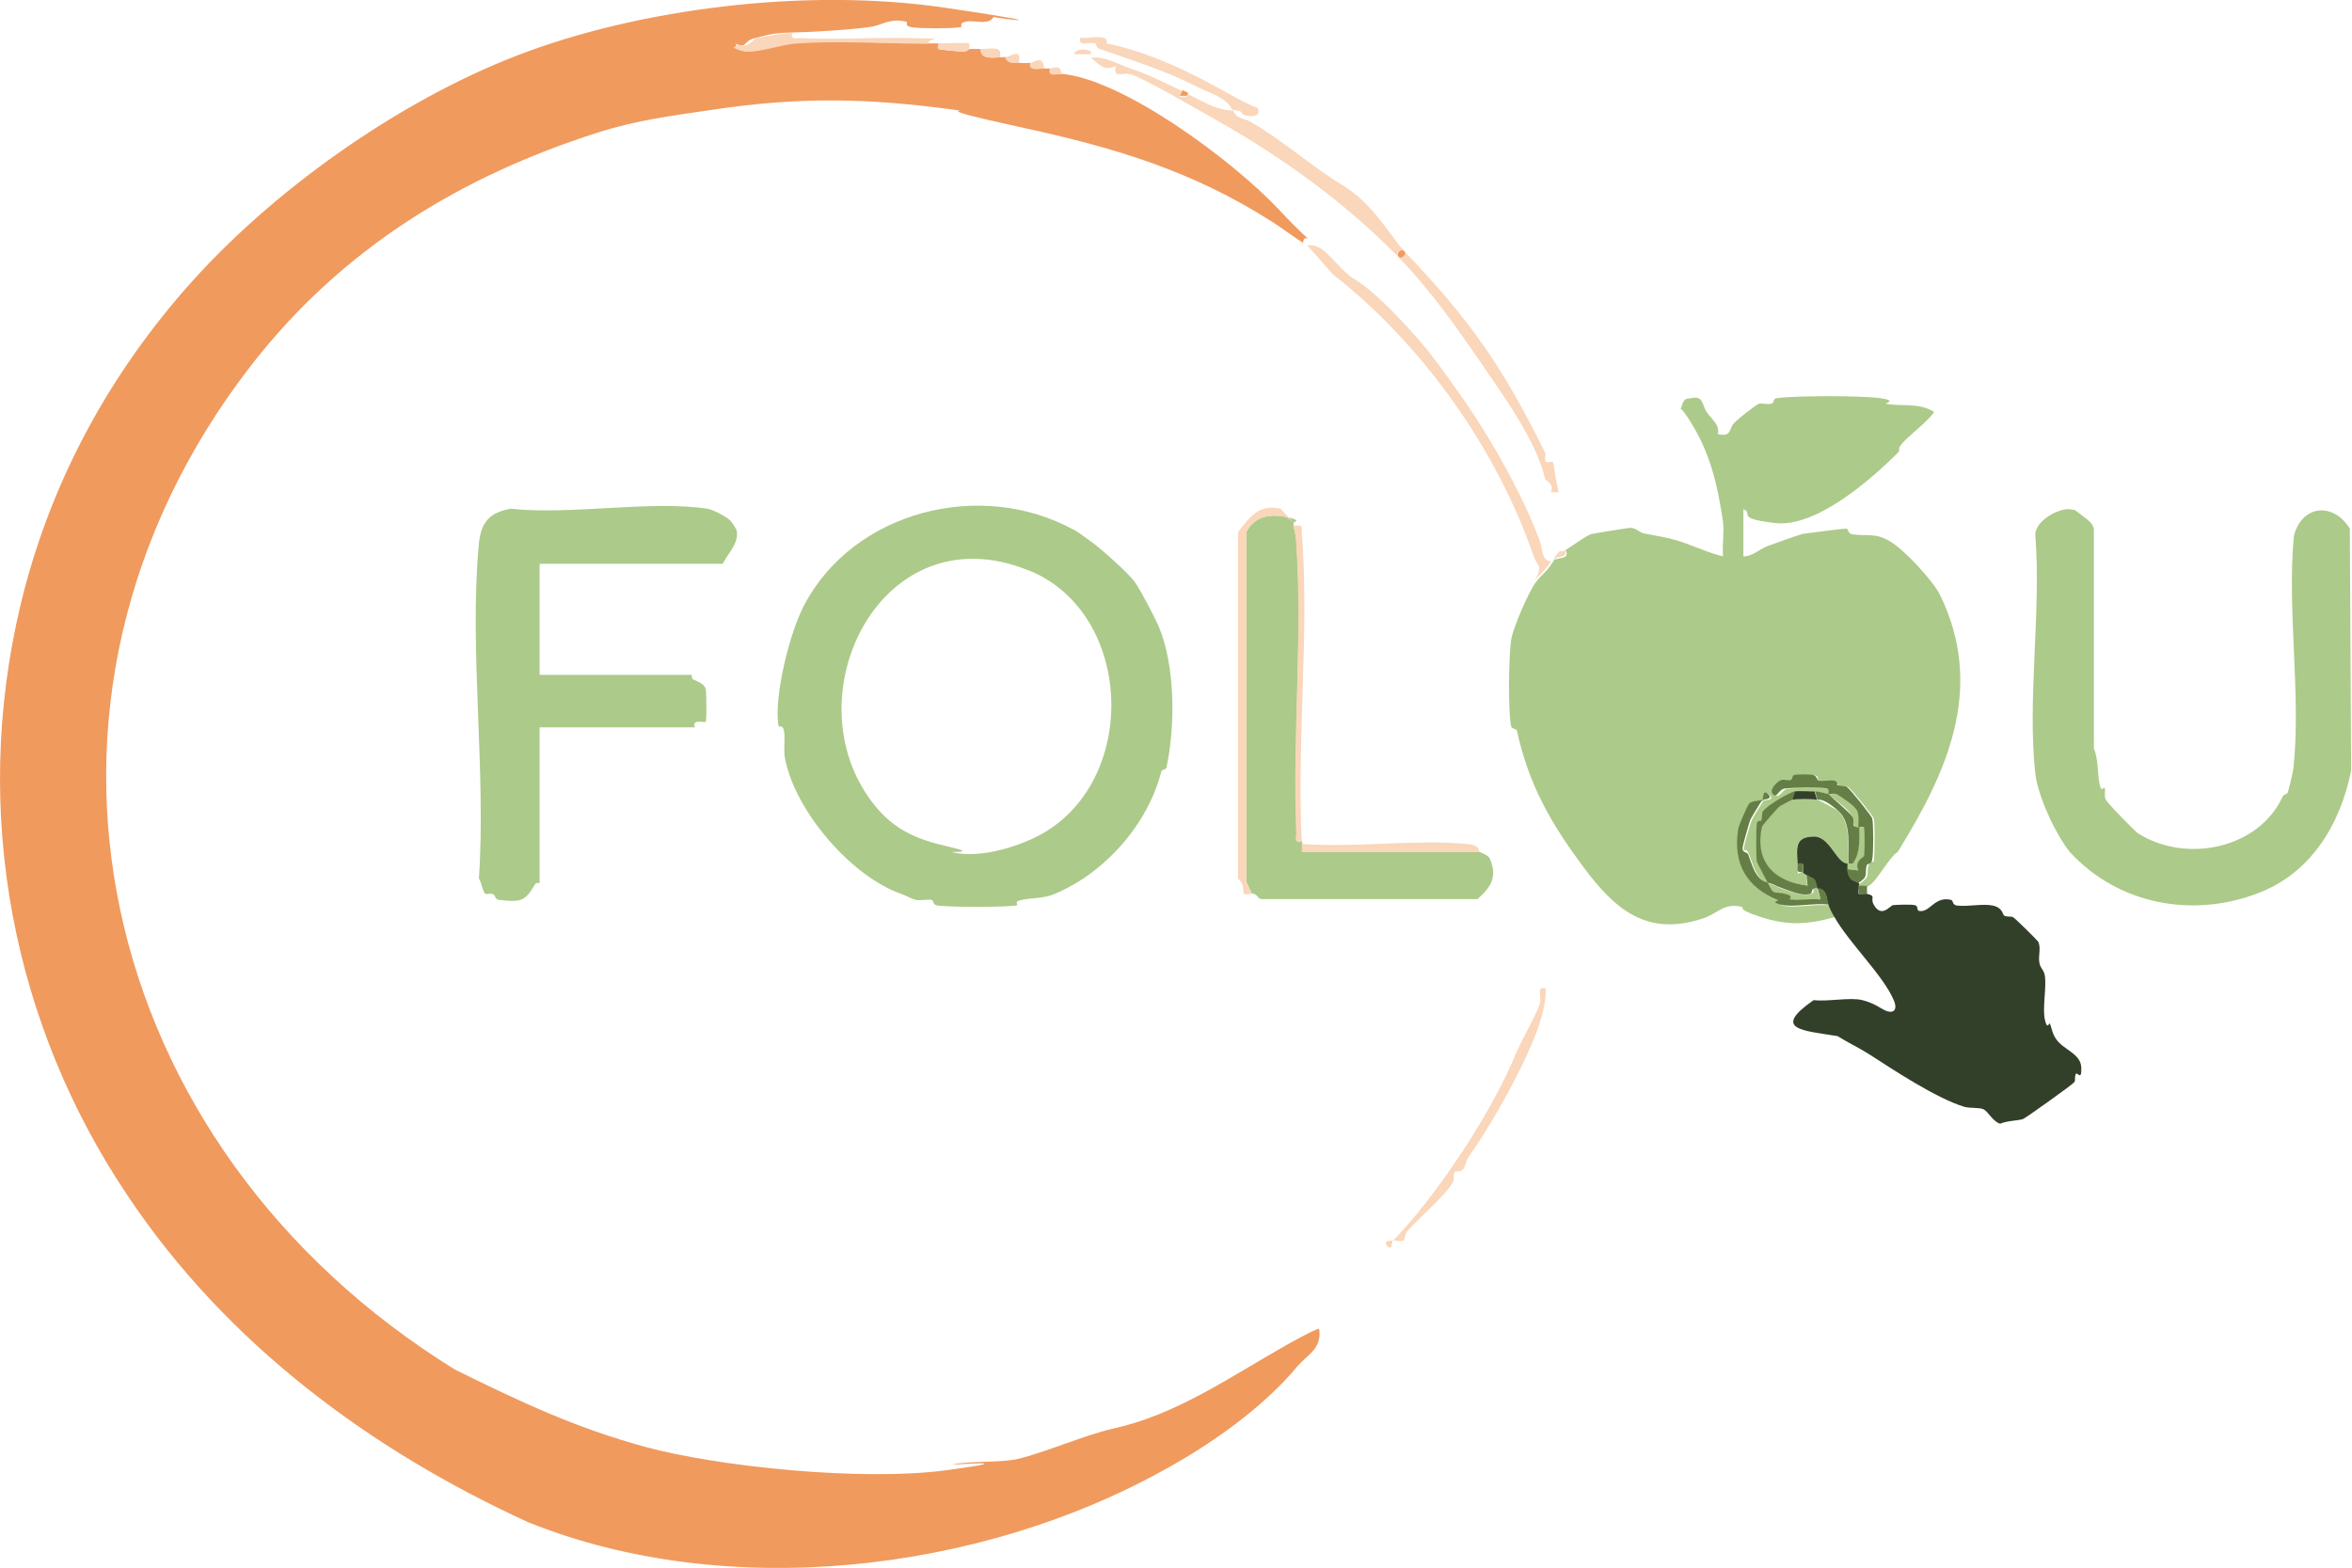 <?xml version="1.0" encoding="UTF-8"?>
<svg id="Layer_1" xmlns="http://www.w3.org/2000/svg" version="1.1" viewBox="0 0 542.2 361.6">
  <!-- Generator: Adobe Illustrator 29.0.0, SVG Export Plug-In . SVG Version: 2.1.0 Build 186)  -->
  <defs>
    <style>
      .st0 {
        fill: #f09a5e;
      }

      .st1 {
        fill: #acca89;
      }

      .st2 {
        fill: #fad6ba;
      }

      .st3 {
        fill: #657e45;
      }

      .st4 {
        fill: #334029;
      }
    </style>
  </defs>
  <path class="st0" d="M244.5,17c14.2,1.1,39.7,20,50.3,31.3s5.8,4.2,5.6,7.7c-2.5-1.6-4.7-3.3-7.2-4.9-18.5-11.8-36.3-17.1-58.5-21.9s-9.7-3.2-14.8-3.9c-19.9-2.7-35.7-3-55.6,0-9.4,1.4-17.2,2.3-26.6,5.3-31.3,10-58.9,26.6-80,53.9C-1.9,161.7,21.6,264.3,104.9,315.8c15,7.4,27.7,13.4,43.8,17.8,16.9,4.6,50,8,69.4,5.4s.8-1.2,1.4-1.3c3.8-.9,11.3-.4,15.1-1.3,6.3-1.5,15.7-5.6,22-7,14.5-3.2,26.3-11.5,40-19.3.9-.5,7.2-4,7.5-3.7.7,4.5-2.7,6-4.9,8.5-8,9.7-20.2,18.2-30.8,24-42.6,23.7-100.9,30.5-146.6,12.1-36.3-16.6-69.5-41.1-92.3-75.2C3.1,236.6-6.8,187.5,4.8,139.2c6.5-26.9,19.4-51.3,37.7-72.3,20-23,49.7-43.7,76.7-54.1C146.9,2.1,185.5-3,218,1.8s7.5,2.1,11.2,1.9c-1.2,2.4-4.6.8-6.6,1.3s-.2,1.2-1.4,1.3c-2.1.3-8.8.3-10.9,0s-.8-1.2-1.4-1.3c-3.8-.9-5.8.9-8.2,1.2-5,.7-13.3,1.2-18.2,1.3s-5.8.7-8.5,1.3-1.7,2.5-4.3,1.3c-.2,1.3-.1,1.1.8,1.4,2.7,1.2,9-1.2,12.3-1.5,9.5-.8,21.3,0,31,0,.9,0,1.7,0,2.6,0,0,.3-.1,1.2,0,1.3.2.2,4.9.6,5.6.6,1,0,1.4-.6,1.5-.6.8,0,1.7,0,2.6,0,0,2.5,2.7,2,4.5,1.9s.9,0,1.3,0c.5,1.6,1.9,1.2,3.2,1.3s1.7,0,2.6,0c-.5,1.9,1.5,1.3,3.2,1.3s.9,0,1.3,0c-.4,2,1,1.2,2.6,1.3Z"/>
  <path class="st1" d="M407.4,203.6c2.1.6,2.2.9,3.1,1.2,2,.7,4.7,1.9,6.7,1.4s-.3-1.3,1.7-1.3c.2.9.7,1.6.6,2.6-2.1-.2-4.7.3-6.7,0s-.8-1.1-1.4-1.3c-2.7-.7-2.5.6-4-2.6Z"/>
  <path class="st1" d="M418.9,184.4c.3,0,4.5,2.3,4.7,2.5,3.3,2.9,2.2,8.4,2.4,12.2.4,0,.8.2,1.1-.1,1.7-2.6,1.5-5.2,1.4-8.2.3,0,1.2-.1,1.3,0,.2.3.2,5.9,0,6.6s-2.3,1.1-1.3,3.3l-2.6-.3c0-.4,0-.9,0-1.3-2.6,0-3.9-6.4-7.9-6.2-4.4.2-3.9,2.7-3.6,6.2s-.6,2.2,1.3,1.9c.1.5.4.4.6.6l.3,2.6c-7.6-.9-12.3-5.4-10.5-13.6,0-.3,3.6-4.4,4.1-4.7s2.8-1.5,2.9-1.5c1.2-.2,4.5-.2,5.7,0Z"/>
  <path class="st1" d="M421.5,183.1c.6.1,1.4-.2,2.1,0s4.7,3.7,4.8,4c.4,1.2.2,2.4.2,3.7-2.4-.4-.6-.5-1.5-2.4s-4.6-4.3-5.6-5.3Z"/>
  <path class="st1" d="M360.8,126.9c1.5-.9,5.1-3.6,6.2-3.8s8.4-1.4,8.8-1.4c1.4,0,2.1,1.1,3.2,1.3,7.2,1.3,7.3,1.4,13.6,3.8.7.3,4.4,1.6,4.6,1.4-.2-2.6.3-5.5,0-7.9-1.2-8.2-2.8-15.1-6.8-21.9s-3.2-2.8-2.7-4.8,1.6-1.7,1.7-1.7c3.5-.9,2.8,1.4,4.1,3.2s3,2.9,2.5,5c3.3.7,2.5-1.2,3.7-2.5s5.4-4.4,5.7-4.5c1-.2,2,.2,2.9,0s.2-1.2,1.4-1.3c4.3-.6,19.4-.6,23.7,0s.8,1.2,1.4,1.3c3.1.7,7.5-.4,11.1,1.9-1.9,2.5-4.6,4.4-6.8,6.6s-.8,1.9-1.5,2.7c-6.4,6.4-19,17.4-28.4,16.3s-4.8-2.2-7.3-3.2v10.9c2.1,0,3.7-1.7,5.6-2.4s7.5-2.7,8.1-2.8c1.6-.2,9.6-1.3,10.1-1.2s.2,1.2,1.4,1.3c3.6.5,5-.4,8.4,1.5s10,9.1,11.7,12.4c10.6,21.7,1.5,41.2-9.7,59.3-2,1.2-5,7.1-6.8,7.9s-1.4-.1-1.9,0c0-.2,0-.5,0-.6,2.5-1.7,1.4-2,1.9-4s1.2-.2,1.3-1.4c.2-1.6.2-8.1,0-9.5-.1-.5-5.1-6.8-5.9-7.3s-1.4-.1-2.1-.4-.2-1-.7-1c-1.1-.3-2.5.2-3.6,0s-.2-1.2-1.3-1.3-3.5-.1-4.4,0-.3,1.1-.9,1.2-1.7-.2-2.2,0-2.5,2.4-1.8,3.2c1,1.1,2-1.2,2.8-1.3,1.6-.2,8.3-.3,9.6,0s.3,1.2.4,1.3c-1.1-.2-2-.6-3.2-.6s-3.4-.2-4.5,0-6.6,3.3-7.5,4.7-.1,1.4-.4,2.1-.9.2-1,.7c-.2.9-.2,7.7,0,8.7s2,3.9,2.5,4.9c-2.9-.8-3.6-4.2-4.5-6.5s-1.3-.4-1.3-1.4,1.5-5.8,1.8-6.6,2.6-4.4,2.8-4.6,2.6,0,1.3-1.3-1.2,1.2-1.3,1.3c-.2.2-2.3.2-3,.8s-2.5,5.4-2.6,6c-1.2,8.1,2.2,13.5,9.2,16.4.2,0,.2.9.7,1,2.8.7,7.9-.5,11,0,.4.9.8,1.8,1.3,2.6-6.4,1.8-11,2.1-17.4,0s-2.9-2.1-4.7-2.4c-3.9-.7-5.2,1.7-8.6,2.8-13.1,4.3-20.4-2.4-27.5-11.9-7.4-10-12.5-18.7-15.3-31.4-.1-.5-1.1-.4-1.3-.9-.8-3.1-.6-16.7,0-20.3.5-2.7,4-10.9,5.7-13.1s2.1-1.9,3.8-4.5.5-.4.6-.6c1.2-.7,3-.1,2.6-1.9Z"/>
  <path class="st1" d="M247.5,122.1c.3.1,3,2,3.5,2.4,2.4,1.6,9.1,7.6,10.6,9.7s4.5,8,5.5,10.2c3.8,9,3.9,22.8,1.8,32.6-.1.5-1.1.4-1.2.9-3,12-13,23.5-24.8,28.3-2.4,1-5.1.8-7.4,1.3s-.2,1.2-1.4,1.3c-3.3.4-14.6.4-18,0-1.2-.2-.8-1.2-1.3-1.3-1.1-.2-2.5.2-3.6,0s-2-.9-3.2-1.3c-11.8-4-25-19.5-27.1-31.7-.3-2.1.2-4.4-.2-6.1s-1.2-.2-1.3-1.4c-.9-6.7,2.6-21,5.9-27.3,11.3-21.8,40.7-29.4,62.3-17.5ZM237.3,131.6c-34.2-14.1-55.3,29.2-35.9,53.8,4.7,6,10.1,8.2,17.2,9.8s.4,1.1.9,1.3c6.1,1.5,14.7-1.1,19.9-3.8,23.3-12.2,22.1-51.1-2-61.1Z"/>
  <path class="st1" d="M478.1,117.5c.2,0,2.8,2.1,3.1,2.3.7.6,1.4,1.3,1.5,2.3v50.5c1.1,2.6.8,5.9,1.3,8.2s1.1.3,1.2.9c.2.8-.2,1.7.2,2.6s6.7,7.3,7.4,7.8c11.1,7.1,27.9,3.6,33.4-8.4.3-.6,1-.5,1.2-1,.3-.9,1.2-4.7,1.3-5.6,1.8-16.7-1.5-36.5.1-53.5,1.8-7.2,9.1-7.9,12.9-1.7l.3,55.8c-2.5,12.4-9.3,23.7-21.6,28.3-14.7,5.6-31.9,2.8-43.3-9.6-3.3-4.2-7.3-12.8-7.9-18-1.9-17.1,1.4-37.5,0-54.9-.3-3.4,6.1-7,8.8-5.9Z"/>
  <path class="st1" d="M124.4,203.6s-.8-.1-1,.2c-2.3,3.9-3.1,4.3-8.3,3.7-1.1-.1-.7-.9-1.4-1.3s-1.4.2-1.9-.2-.9-2.8-1.4-3.4c1.7-24.8-2.3-52.8,0-77.3.5-4.9,2.5-7.2,7.4-8,13.8,1.5,32.1-2,45.3,0,1.2.2,4.1,1.7,5,2.5s1.6,2.3,1.7,2.4c.7,3-2.1,5.5-3.2,7.8h-42.2v25.6h35.1c0,0-.1.8.2,1,.9.5,2.8,1,3,2.4s.2,7.1,0,7.4-1.8-.3-2.4.2,0,1.1-.1,1.1h-35.8v35.8Z"/>
  <path class="st4" d="M414.4,199.1c-.2-3.5-.7-6.1,3.6-6.2,3.9-.2,5.3,6.2,7.9,6.2,0,.4,0,.9,0,1.3.3,3.2,2.2,2.6,2.6,3.2s0,.4,0,.6c.1.5-.2,1.8,0,1.9s1.4-.1,1.9,0c2.2.5.7.9,1.5,2.4,1.8,3.4,3.9.2,4.5.2,1-.1,4.1-.2,5,0s.4,1.1.9,1.3c2.5.7,3.6-3.5,7.5-2.5.5.1.2,1.2,1.4,1.3,2.4.3,5.9-.5,8.2,0s2.2,2,2.6,2.3c.7.4,1.6.1,2.1.4s5.6,5.3,5.8,5.7c.6,1.4,0,3.1.2,4.6s1.1,1.8,1.3,3.2c.4,2.9-.6,7.4,0,10.1s1,.4,1.2,1c.5,1.3.4,2,1.4,3.5,1.7,2.5,5.7,3.3,5.8,6.6s-1,.7-1.3,1.5,0,1.3-.3,1.8-11.1,8.2-11.8,8.5c-1,.4-3.8.4-5.3,1.1-1.6-.4-2.8-2.8-3.8-3.3s-3-.2-4.5-.6c-6.5-2-16.3-8.5-22.2-12.3-2.6-1.6-4.6-2.5-7-4-8-1.3-15.3-1.5-5.5-8.3,3.2.4,8.4-.7,11.2,0s4.4,2,5.1,2.3c2.1,1,3.1,0,2.2-2.2-2.5-5.9-10.4-13.3-13.8-19.4-.5-.8-.9-1.7-1.3-2.6-.5-1.2-.2-3.8-2.6-3.8-.7-3-.5-1.7-2.6-3.2s-.5-.1-.6-.6c-.3-1.1.8-2.3-1.3-1.9Z"/>
  <path class="st1" d="M288.6,206.1l-1.3-2.8v-80.6c1.8-3.6,5.3-4.3,9.2-3.5s1.7,1.2,1.7,1.3c0,.2,0,.4,0,.6.3,1,.6,3,.7,4.1,1.4,21.5-.9,44.7,0,66.5,0,1.2-.7,2.6,1.3,2.2,0,.2,0,.4,0,.6,0,.6,0,1.3,0,1.9h40.9c.4.3,1.9.7,2.3,1.5,1.9,4.2.3,6.7-2.8,9.4h-49.7c-1.1,0-.7-1-2.2-1.3Z"/>
  <path class="st2" d="M353.8,133.9c2-3.7.6-3.2-.3-5.8-8.3-24.1-25.2-48.4-46.3-64.9l-5.8-6.6c1.2-.2,1.9.1,2.9.6,1.7.8,5.7,5.9,7.5,6.9,4.6,2.6,10.5,8.9,14.7,13.6,3.2,3.6,6.6,8.3,9.4,12.3,7.7,10.8,14.9,23.6,19.1,34.8.5,1.3.4,4.8,2.6,4.6-1.7,2.6-2.9,3.2-3.8,4.5Z"/>
  <path class="st2" d="M284.1,25.3c-1.6-3.1-5.4-3.8-8.8-5.6-6.6-3.4-14.1-5.7-22-8.5-.6-.2-.5-1.1-.9-1.2-1.4-.4-3.9.9-3.4-1.3,1.6.2,3.8-.4,5.3,0s.4,1.1.9,1.3c10.1,2.2,18.7,6.4,27.5,11.3s6.9,3.1,7.1,3.5c1.2,2-1.2,2.2-2.7,1.8s.2-1-3-1.3c1.2,2.4,2.3,1.7,4.2,2.8,7.2,4.1,14.2,10.4,21.2,14.6s11.3,12.1,14.2,15.2c15.4,16.1,22.7,26.7,32.5,46.5.2.5-.2,1.6.1,2s1.5-.1,1.7.1.8,5.9,1.4,7h-1.9c.9-2-1.2-2.7-1.3-3-1.9-8.5-9-18.3-13.8-25.4-6.2-9-12.4-18-20.1-25.9.7.7,2-.6,1.3-1.3s-2,.6-1.3,1.3c-12.3-12.6-27.1-23.2-41.9-31.5-3.3-1.9-17.5-10.1-19.8-10.6s-3.9,1.2-3.4-1.9c-2.6,1.3-3.8-.3-5.7-1.9,3.1-.4,6,1.4,8.8,2.4,4.6,1.5,8,3.3,12.2,5.3l-.6,1.3h1.6s.3-.6.3-.6c3.8,1.8,6.1,3.5,10.2,3.8Z"/>
  <path class="st2" d="M288.6,206.1c-.4,0-1.8.2-1.9,0s.2-2.5-1.3-3.5v-79.9c2.8-3.6,4.8-6.5,9.8-5.4l3,3.2c0,0-1.6-1.2-1.7-1.3-3.9-.8-7.3-.1-9.2,3.5v80.6s1.3,2.8,1.3,2.8Z"/>
  <path class="st2" d="M321.2,286c10.2-10.5,23-30,28.3-43.2.9-2.2,5.1-9.7,5.5-11.5s-.9-3.9,1.3-3.4c.2,2.5-.6,5.4-1.3,7.8-2.6,8.3-10.8,23.2-16.5,31.1-.5.7-.7,2.3-1.3,2.9s-1.7.3-1.9.5c-.3.4,0,1.6-.3,2.3-1.7,3.1-8.1,8.5-10.7,11.5-.4.5-.4,1.7-.7,2-.6.4-2.2-.1-2.5,0s0,2.6-1.3,1.3c-1.3-1.4,1.2-1.2,1.3-1.3Z"/>
  <path class="st2" d="M298.2,121.2c2.2,0,1.8-.4,1.9,1.6,1.8,22.9-1.2,48.1,0,71.3-1.9.4-1.2-1-1.3-2.2-.9-21.8,1.5-45,0-66.5,0-1.1-.3-3.1-.7-4.1Z"/>
  <path class="st2" d="M300.1,194.6c12.2.9,26-1.1,38,0,3.5.3,2.6,1.7,2.9,1.9h-40.9c0-.6,0-1.3,0-1.9Z"/>
  <path class="st2" d="M182.6,7.5c-.4,1.9,1,1.2,2.2,1.3,8.9.4,17.9-.3,26.9,0s2.6-.7,2.2,1.3c-9.7,0-21.5-.8-31,0-3.2.3-9.6,2.6-12.3,1.5s-1-.2-.8-1.4c2.6,1.2,4-1.2,4.3-1.3,2.7-.6,5.8-1.2,8.5-1.3Z"/>
  <path class="st2" d="M216.4,10c1.2,0,6.8-.2,7,0s0,.9,0,1.3c0,0-.5.6-1.5.6s-5.3-.5-5.6-.6,0-1,0-1.3Z"/>
  <path class="st2" d="M226,11.3c2.4,0,5.2-.9,4.5,1.9-1.8,0-4.5.6-4.5-1.9Z"/>
  <path class="st2" d="M240.7,15.8c-1.7,0-3.7.6-3.2-1.3.9,0,2.9-2.1,3.2,1.3Z"/>
  <path class="st2" d="M231.7,13.2c1.6-.2,3.7-2.3,3.2,1.3-1.3,0-2.7.3-3.2-1.3Z"/>
  <path class="st2" d="M242,15.8c.6,0,2.8-1.2,2.6,1.3-1.6-.1-3,.7-2.6-1.3Z"/>
  <path class="st3" d="M430.4,204.2v1.9c-.5-.1-1.8.2-1.9,0s.1-1.4,0-1.9c.5-.1,1.5.2,1.9,0Z"/>
  <path class="st2" d="M251.5,11.9c0,0,0,.4,0,.6h-3.8c-.2-1.3,3.1-1.3,3.8-.6Z"/>
  <path class="st2" d="M360.8,126.9c.5,1.8-1.3,1.2-2.6,1.9,2-2.9,1.1-1.1,2.6-1.9Z"/>
  <path class="st0" d="M273.9,21.5l-.3.6h-1.6s.6-1.3.6-1.3c.4.2.9.4,1.3.6Z"/>
  <path class="st3" d="M421.5,183.1c1,1,5.2,4.5,5.6,5.3.8,1.9-.9,2,1.5,2.4,0,3,.3,5.6-1.4,8.2-.3.3-.8.1-1.1.1-.2-3.8.9-9.3-2.4-12.2s-4.4-2.5-4.7-2.5l-.6-1.9c1.2,0,2.1.4,3.2.6Z"/>
  <path class="st3" d="M421.5,183.1c-.1-.1.4-1.1-.4-1.3-1.2-.3-8-.2-9.6,0s-1.8,2.4-2.8,1.3,1.1-2.9,1.8-3.2,1.6.1,2.2,0,.4-1.1.9-1.2c.9-.2,3.5-.2,4.4,0s.8,1.2,1.3,1.3c1.1.2,2.5-.2,3.6,0s.4,1,.7,1c.7.3,1.7.1,2.1.4.8.5,5.8,6.8,5.9,7.3.3,1.4.3,7.9,0,9.5-.2,1.2-1.2.8-1.3,1.4-.5,2,.6,2.4-1.9,4-.4-.6-2.3,0-2.6-3.2l2.6.3c-1-2.2,1.2-3,1.3-3.3.2-.7.2-6.3,0-6.6s-1,0-1.3,0c0-1.2.2-2.5-.2-3.7s-4.5-3.9-4.8-4c-.7-.2-1.5,0-2.1,0Z"/>
  <path class="st3" d="M413.2,184.4c-.2,0-2.5,1.3-2.9,1.5s-4,4.4-4.1,4.7c-1.8,8.2,2.9,12.7,10.5,13.6l-.3-2.6c2,1.4,1.9.2,2.6,3.2,2.3,0,2,2.6,2.6,3.8-3.2-.5-8.2.7-11,0s-.4-.9-.7-1c-7-2.9-10.5-8.2-9.2-16.4,0-.6,2.2-5.7,2.6-6,.7-.6,2.8-.6,3-.8s0-2.6,1.3-1.3-1.2,1.2-1.3,1.3c-.2.2-2.7,4.3-2.8,4.6-.3.8-1.8,6-1.8,6.6,0,1.1,1.1.8,1.3,1.4.9,2.3,1.6,5.8,4.5,6.5,1.5,3.2,1.3,1.9,4,2.6s.2,1.2,1.4,1.3c2,.3,4.6-.3,6.7,0,0-.9-.4-1.7-.6-2.6-2,0-.9,1.1-1.7,1.3-2,.6-4.7-.7-6.7-1.4s-1-.6-3.1-1.2c-.5-1-2.5-4.6-2.5-4.9-.2-.9-.2-7.7,0-8.7s1-.4,1-.7c.3-.7.1-1.7.4-2.1.8-1.3,6.1-4.4,7.5-4.7l-.6,1.9Z"/>
  <path class="st4" d="M418.3,182.5l.6,1.9c-1.2-.2-4.6-.2-5.7,0l.6-1.9c1-.2,3.3,0,4.5,0Z"/>
  <path class="st3" d="M414.4,199.1c2.1-.4,1,.8,1.3,1.9-1.8.3-1.2-.5-1.3-1.9Z"/>
  <path class="st0" d="M323.7,57.9c.7.7-.6,2-1.3,1.3s.6-2,1.3-1.3Z"/>
</svg>